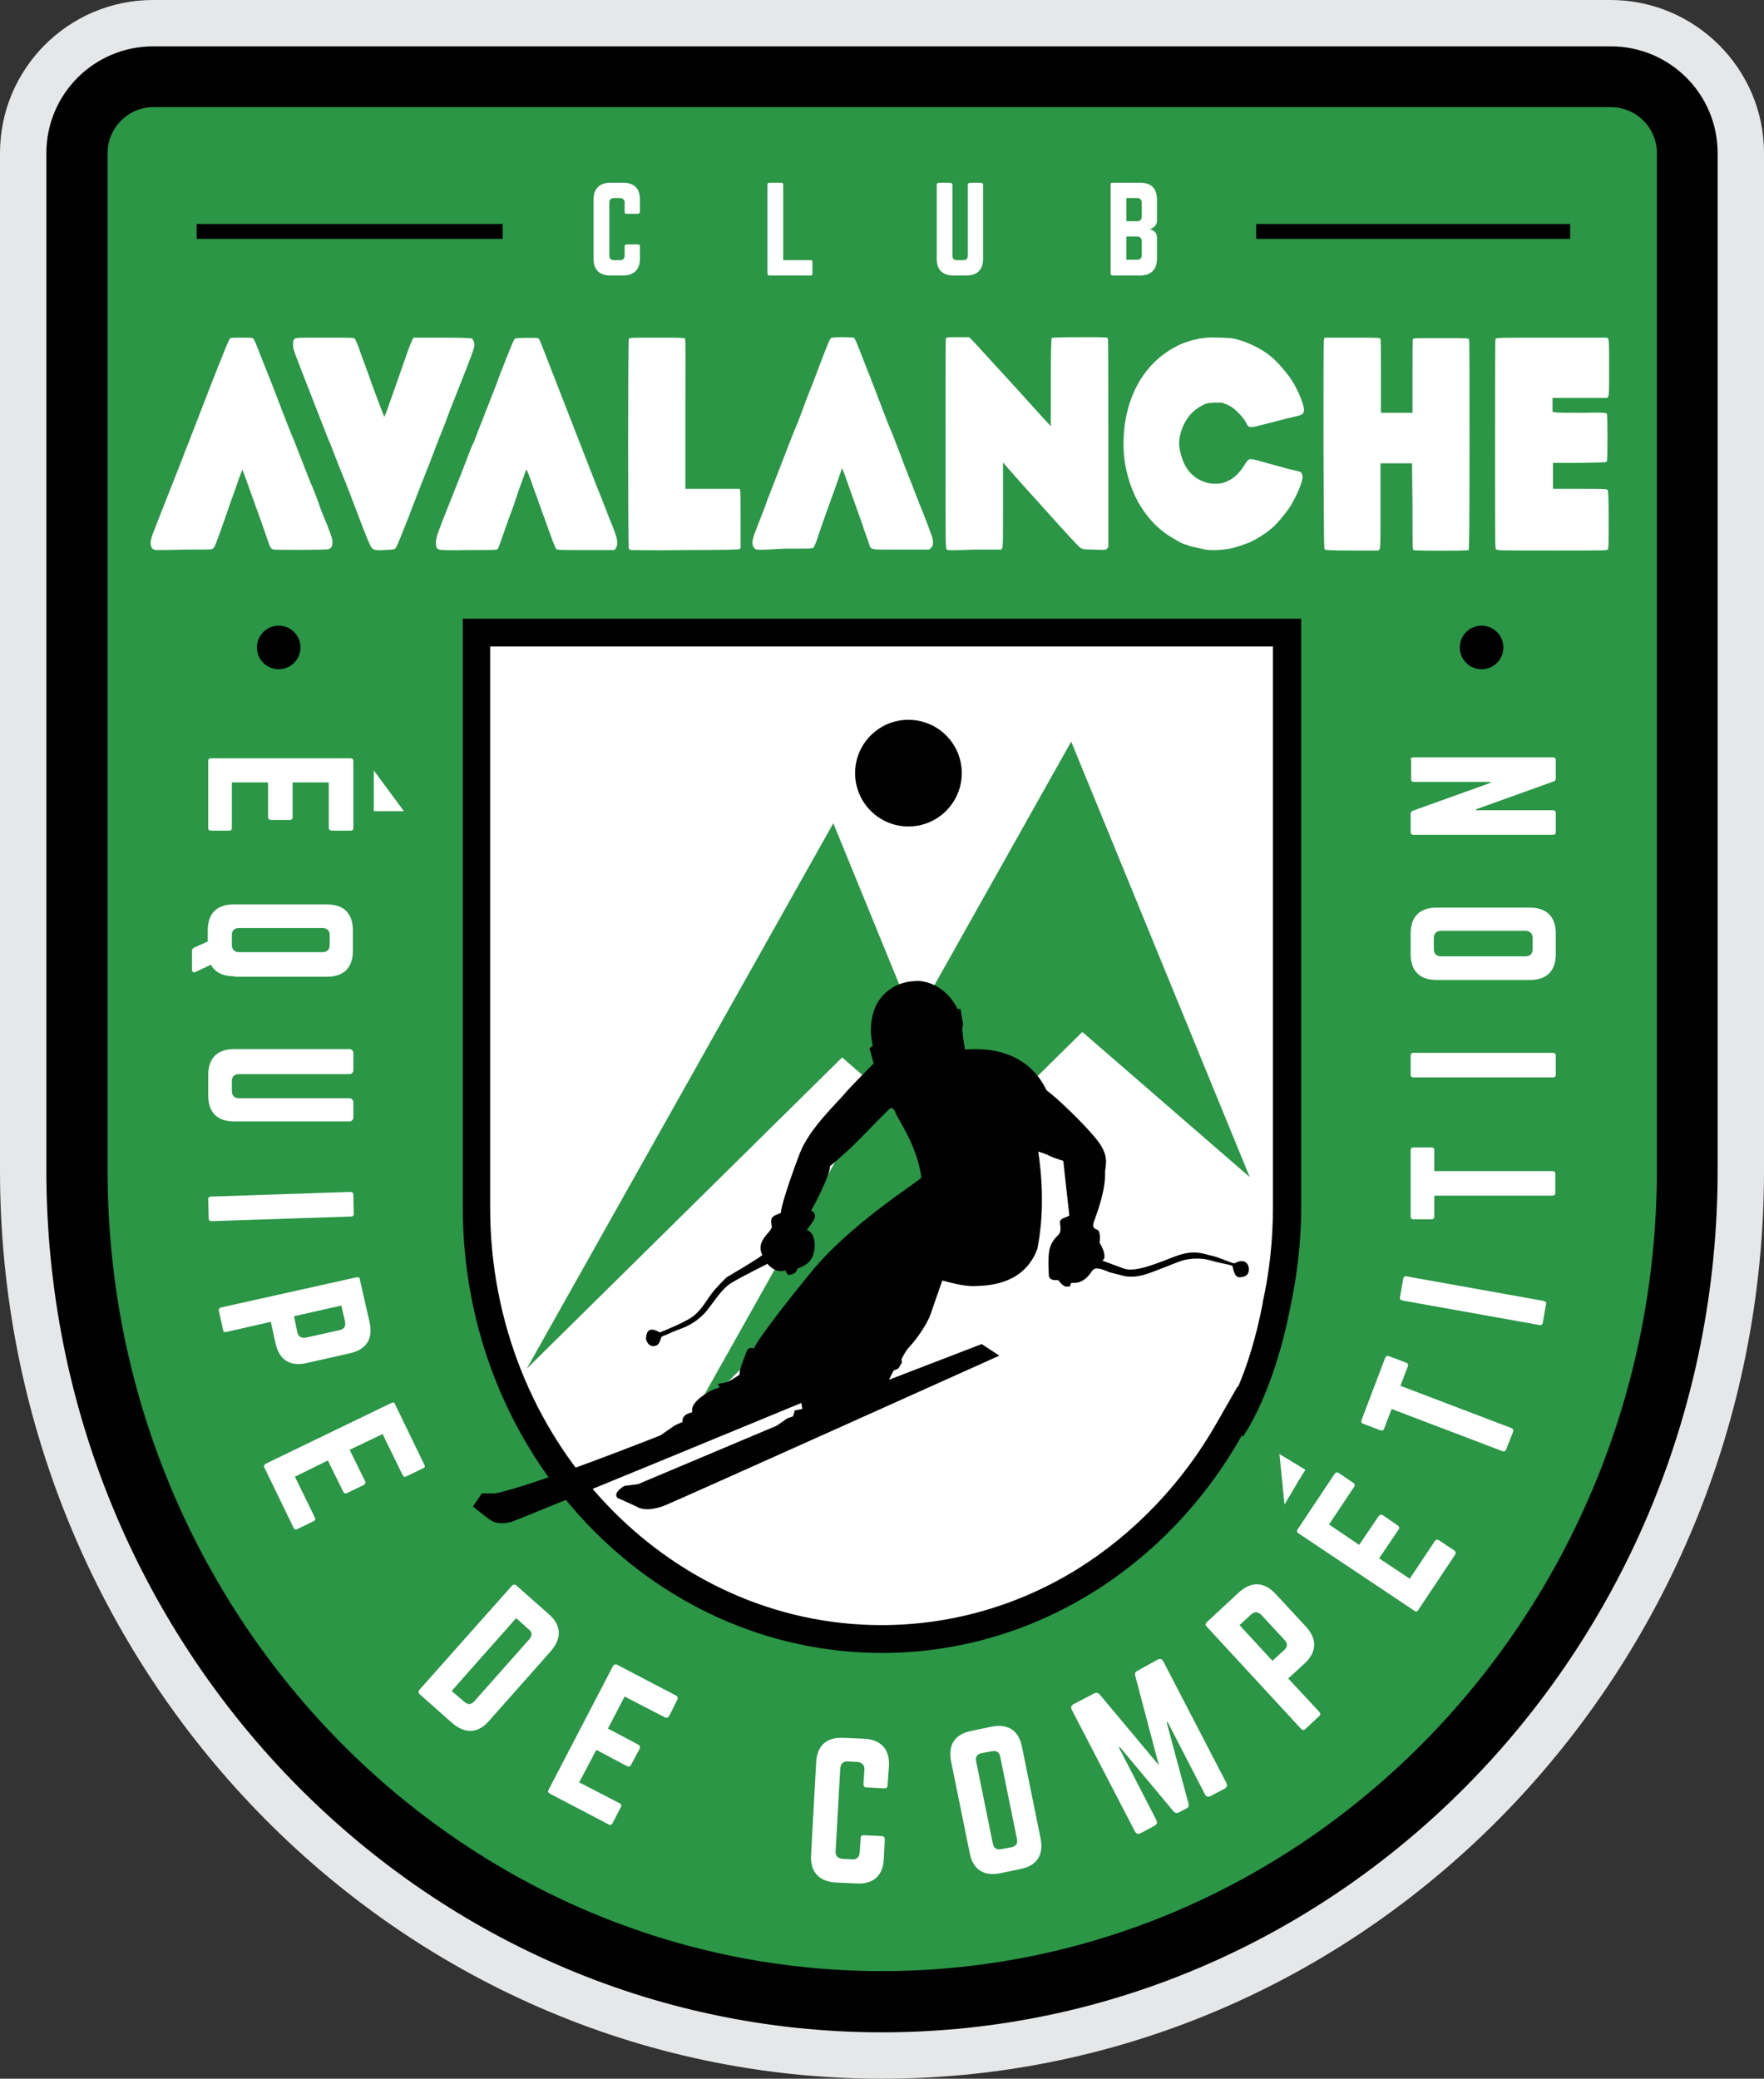 <?xml version="1.0" encoding="utf-8"?>
<!-- Generator: Adobe Illustrator 27.5.0, SVG Export Plug-In . SVG Version: 6.00 Build 0)  -->
<svg version="1.1" id="Layer_1" xmlns="http://www.w3.org/2000/svg" xmlns:xlink="http://www.w3.org/1999/xlink" x="0px" y="0px"
	 viewBox="0 0 380.4 448.2" enable-background="new 0 0 380.4 448.2" xml:space="preserve">
<rect x="0" y="0" width="380.4" height="448.2" fill="#333333" stroke="none"/>
<path d="M190.2,443.2C88.1,443.2,5,357.6,5,252.4V33C5,17.6,17.6,5,33,5h314.3c15.5,0,28,12.6,28,28v219.4
	C375.4,357.6,292.3,443.2,190.2,443.2L190.2,443.2z"/>
<path fill="#E6E7E8" d="M347.4,10c12.7,0,23,10.3,23,23v219.4c0,102.4-80.8,185.8-180.2,185.8S10,354.9,10,252.4V33
	c0-12.7,10.3-23,23-23H347.4 M347.3,0H33C14.8,0,0,14.8,0,33v219.4c0,108,85.3,195.8,190.2,195.8s190.2-87.8,190.2-195.8V33
	C380.4,14.8,365.5,0,347.3,0L347.3,0L347.3,0z"/>
<path fill="#2A9646" d="M190.2,425c-92.1,0-167-77.4-167-172.6V33c0-5.4,4.4-9.9,9.9-9.9h314.3c5.4,0,9.9,4.4,9.9,9.9v219.4
	C357.2,347.6,282.3,425,190.2,425L190.2,425z"/>
<g enable-background="new    ">
	<path fill="#FFFFFF" d="M71.6,179.1c-0.4,0-0.7-0.2-0.7-0.6v-9.8h-7.8v7.5c0,0.4-0.2,0.6-0.7,0.6h-3.9c-0.4,0-0.7-0.2-0.7-0.6v-7.5
		H50v9.8c0,0.5-0.2,0.6-0.6,0.6h-3.9c-0.4,0-0.6-0.2-0.6-0.6v-14.4c0-0.4,0.2-0.6,0.6-0.6h30.1c0.4,0,0.6,0.2,0.6,0.6v14.4
		c0,0.5-0.2,0.6-0.6,0.6H71.6z"/>
</g>
<g enable-background="new    ">
	<path fill="#FFFFFF" d="M50.5,210.5c-2.5,0-4.2-0.9-5-2.5l-3.4,1.6c-0.4,0.2-0.7-0.1-0.7-0.5v-4.1c0-0.4,0.2-0.5,0.5-0.7l2.9-1.3
		v-2.4c0-3.7,2-5.6,5.6-5.6h20.1c3.7,0,5.6,2,5.6,5.6v4.4c0,3.7-2,5.6-5.6,5.6H50.5z M51.6,200.1c-1.1,0-1.6,0.5-1.6,1.6v2
		c0,1,0.5,1.6,1.6,1.6h17.9c1,0,1.6-0.5,1.6-1.6v-2c0-1-0.5-1.6-1.6-1.6H51.6z"/>
</g>
<g enable-background="new    ">
	<path fill="#FFFFFF" d="M76.2,241c0,0.4-0.4,0.8-0.8,0.8H50.5c-3.7,0-5.6-2-5.6-5.6v-4.4c0-3.7,2-5.6,5.6-5.6h24.9
		c0.4,0,0.8,0.4,0.8,0.8v3.8c0,0.4-0.4,0.8-0.8,0.8H51.6c-1.1,0-1.6,0.5-1.6,1.6v2c0,1,0.5,1.6,1.6,1.6h23.8c0.4,0,0.8,0.4,0.8,0.8
		V241z"/>
</g>
<g enable-background="new    ">
	<path fill="#FFFFFF" d="M76.3,261.7c0,0.4-0.2,0.6-0.6,0.6l-30.1,1c-0.4,0-0.6-0.2-0.6-0.6l-0.1-4.1c0-0.4,0.2-0.6,0.6-0.6l30.1-1
		c0.4,0,0.6,0.2,0.6,0.6L76.3,261.7z"/>
</g>
<g enable-background="new    ">
	<path fill="#FFFFFF" d="M76.9,275.4c0.4-0.1,0.7,0.1,0.7,0.5l2.1,9.2c0.8,3.6-0.7,5.9-4.3,6.7l-9.3,2.1c-3.6,0.8-5.9-0.7-6.7-4.3
		l-1-4.6l-9.6,2.2c-0.4,0.1-0.7-0.1-0.7-0.5l-0.9-4c-0.1-0.4,0.1-0.7,0.5-0.8L76.9,275.4z M64.1,287.2c0.2,1,0.9,1.4,1.9,1.2
		l7.2-1.6c1-0.2,1.4-0.8,1.2-1.9l-0.8-3.4l-10.2,2.3L64.1,287.2z"/>
</g>
<g enable-background="new    ">
	<path fill="#FFFFFF" d="M87.7,318.3c-0.4,0.2-0.7,0.2-0.9-0.3l-4.3-8.8l-7.1,3.4l3.3,6.7c0.2,0.4,0.1,0.7-0.3,0.9l-3.5,1.7
		c-0.4,0.2-0.7,0.1-0.9-0.3l-3.3-6.7l-7.1,3.5l4.3,8.8c0.2,0.4,0.1,0.6-0.3,0.8l-3.5,1.7c-0.4,0.2-0.6,0.1-0.8-0.3l-6.3-13
		c-0.2-0.3,0-0.6,0.3-0.8l27.1-13.1c0.4-0.2,0.7-0.1,0.8,0.3l6.3,13c0.2,0.4,0.1,0.7-0.3,0.8L87.7,318.3z"/>
</g>
<g enable-background="new    ">
	<path fill="#FFFFFF" d="M110.4,341.9c0.3-0.3,0.6-0.3,0.9-0.1l7,6.2c2.8,2.4,2.9,5.2,0.5,8l-13.3,15c-2.4,2.8-5.2,2.9-8,0.5l-7-6.2
		c-0.3-0.3-0.3-0.6-0.1-0.9L110.4,341.9z M100.1,366.9c0.8,0.7,1.5,0.7,2.2-0.1l11.8-13.3c0.7-0.8,0.7-1.6-0.1-2.2l-2.7-2.4
		l-13.9,15.7L100.1,366.9z"/>
</g>
<g enable-background="new    ">
	<path fill="#FFFFFF" d="M144.3,370c-0.2,0.3-0.4,0.5-0.9,0.3l-8.7-4.5l-3.6,6.9l6.6,3.5c0.3,0.2,0.4,0.5,0.2,0.9l-1.8,3.4
		c-0.2,0.4-0.5,0.5-0.9,0.3l-6.6-3.5l-3.7,7l8.7,4.5c0.4,0.2,0.5,0.5,0.3,0.8l-1.8,3.5c-0.2,0.3-0.4,0.5-0.8,0.3l-12.8-6.7
		c-0.3-0.2-0.4-0.5-0.2-0.8l13.9-26.7c0.2-0.3,0.5-0.4,0.8-0.3l12.8,6.7c0.4,0.2,0.4,0.5,0.3,0.8L144.3,370z"/>
</g>
<g enable-background="new    ">
	<path fill="#FFFFFF" d="M191.4,385c0,0.4-0.3,0.6-0.7,0.6l-3.9-0.2c-0.4,0-0.6-0.3-0.6-0.7l0.2-3.1c0.1-1-0.5-1.6-1.5-1.7l-2-0.1
		c-1.1-0.1-1.6,0.5-1.7,1.5l-1,17.8c-0.1,1.1,0.5,1.6,1.5,1.7l2,0.1c1,0.1,1.6-0.4,1.7-1.5l0.2-3.1c0-0.4,0.2-0.6,0.7-0.6l3.9,0.2
		c0.4,0,0.6,0.3,0.6,0.7l-0.2,4.2c-0.2,3.7-2.3,5.5-5.9,5.3l-4.4-0.2c-3.7-0.2-5.6-2.3-5.4-5.9l1.1-20c0.2-3.7,2.3-5.5,6-5.3
		l4.4,0.2c3.6,0.2,5.5,2.3,5.3,5.9L191.4,385z"/>
</g>
<g enable-background="new    ">
	<path fill="#FFFFFF" d="M205.1,379.8c-0.7-3.6,0.8-5.9,4.4-6.6l4.3-0.9c3.6-0.7,5.9,0.8,6.6,4.4l4,19.7c0.7,3.6-0.8,5.9-4.4,6.6
		l-4.3,0.9c-3.6,0.7-5.9-0.8-6.6-4.4L205.1,379.8z M218.1,398.3c1-0.2,1.4-0.8,1.2-1.8l-3.6-17.7c-0.2-1-0.8-1.4-1.8-1.2l-2.2,0.4
		c-1,0.2-1.4,0.8-1.2,1.8l3.6,17.7c0.2,1,0.8,1.4,1.8,1.2L218.1,398.3z"/>
</g>
<g enable-background="new    ">
	<path fill="#FFFFFF" d="M249.7,357.8c0.5-0.2,0.8-0.1,1.1,0.3l13.7,26.4c0.2,0.5,0.1,0.8-0.3,1.1l-3.2,1.7
		c-0.5,0.2-0.8,0.1-1.1-0.3l-8.1-15.7l-0.2,0.1l4.7,17.5c0.1,0.5,0,0.8-0.4,1l-1.7,0.9c-0.4,0.2-0.8,0.1-1.1-0.2l-11.6-13.9
		l-0.2,0.1l8.1,15.7c0.2,0.5,0.1,0.8-0.3,1.1l-3.2,1.7c-0.5,0.2-0.8,0.1-1.1-0.3l-13.7-26.4c-0.2-0.5-0.1-0.8,0.3-1.1l4.6-2.4
		c0.4-0.2,0.8-0.1,1.1,0.2l12.8,15.3l-5.1-19.3c-0.1-0.5,0-0.8,0.4-1L249.7,357.8z"/>
</g>
<g enable-background="new    ">
	<path fill="#FFFFFF" d="M260.2,350.7c-0.3-0.3-0.3-0.6,0-0.9l6.9-6.4c2.7-2.5,5.5-2.4,8,0.3l6.5,7c2.5,2.7,2.4,5.5-0.3,8l-3.5,3.2
		l6.7,7.2c0.3,0.3,0.3,0.6,0,0.9l-3,2.8c-0.3,0.3-0.6,0.3-0.9,0L260.2,350.7z M276.9,355.8c0.8-0.7,0.8-1.5,0.1-2.2l-5-5.4
		c-0.7-0.7-1.4-0.8-2.2-0.1l-2.5,2.3l7.1,7.7L276.9,355.8z"/>
</g>
<g enable-background="new    ">
	<path fill="#FFFFFF" d="M291.8,319.7c0.3,0.2,0.5,0.5,0.2,0.9l-5.4,8.1l6.5,4.4l4.2-6.2c0.2-0.3,0.5-0.4,0.9-0.2l3.2,2.2
		c0.4,0.2,0.4,0.6,0.2,0.9l-4.2,6.2l6.6,4.4l5.4-8.1c0.3-0.4,0.5-0.4,0.9-0.2l3.3,2.2c0.3,0.2,0.4,0.5,0.2,0.9l-8,12
		c-0.2,0.3-0.5,0.4-0.8,0.1l-25-16.7c-0.3-0.2-0.4-0.5-0.2-0.8l8-12c0.3-0.4,0.5-0.4,0.9-0.2L291.8,319.7z"/>
</g>
<g enable-background="new    ">
	<path fill="#FFFFFF" d="M298.7,292.8c0.2-0.4,0.4-0.5,0.8-0.4l3.7,1.4c0.4,0.1,0.5,0.4,0.4,0.8l-1.6,4.2l23.9,9.1
		c0.4,0.2,0.5,0.4,0.4,0.8l-1.5,3.8c-0.1,0.4-0.4,0.5-0.8,0.4l-23.9-9.1l-1.6,4.2c-0.1,0.4-0.4,0.5-0.8,0.4l-3.7-1.4
		c-0.4-0.1-0.5-0.4-0.4-0.8L298.7,292.8z"/>
</g>
<g enable-background="new    ">
	<path fill="#FFFFFF" d="M302.6,275.7c0.1-0.4,0.3-0.6,0.7-0.5l29.6,5.3c0.4,0.1,0.6,0.3,0.5,0.7l-0.7,4c-0.1,0.4-0.3,0.6-0.7,0.5
		l-29.6-5.3c-0.4-0.1-0.6-0.3-0.5-0.7L302.6,275.7z"/>
</g>
<g enable-background="new    ">
	<path fill="#FFFFFF" d="M304.2,248c0-0.4,0.2-0.6,0.6-0.6h3.9c0.4,0,0.6,0.2,0.6,0.6v4.5h25.5c0.4,0,0.6,0.2,0.6,0.6v4.1
		c0,0.4-0.2,0.6-0.6,0.6h-25.5v4.5c0,0.4-0.2,0.6-0.6,0.6h-3.9c-0.4,0-0.6-0.2-0.6-0.6V248z"/>
</g>
<g enable-background="new    ">
	<path fill="#FFFFFF" d="M304.2,227.6c0-0.4,0.2-0.6,0.6-0.6h30.1c0.4,0,0.6,0.2,0.6,0.6v4.1c0,0.4-0.2,0.6-0.6,0.6h-30.1
		c-0.4,0-0.6-0.2-0.6-0.6V227.6z"/>
</g>
<g enable-background="new    ">
	<path fill="#FFFFFF" d="M309.8,211.3c-3.7,0-5.6-2-5.6-5.6v-4.4c0-3.7,2-5.6,5.6-5.6h20.1c3.7,0,5.6,2,5.6,5.6v4.4
		c0,3.7-2,5.6-5.6,5.6H309.8z M330.5,202.3c0-1-0.5-1.6-1.6-1.6h-18.1c-1,0-1.6,0.5-1.6,1.6v2.3c0,1,0.5,1.6,1.6,1.6h18.1
		c1.1,0,1.6-0.5,1.6-1.6V202.3z"/>
</g>
<g enable-background="new    ">
	<path fill="#FFFFFF" d="M304.2,163.9c0-0.4,0.2-0.6,0.6-0.6h30.1c0.4,0,0.6,0.2,0.6,0.6v3.9c0,0.4-0.2,0.6-0.5,0.7l-16.7,6v0.2
		h16.6c0.4,0,0.6,0.2,0.6,0.6v4.1c0,0.4-0.2,0.6-0.6,0.6h-30.1c-0.4,0-0.6-0.2-0.6-0.6v-3.9c0-0.4,0.2-0.6,0.5-0.7l16.7-6v-0.2
		h-16.5c-0.4,0-0.6-0.2-0.6-0.6V163.9z"/>
</g>
<circle cx="319.5" cy="139.6" r="4.7"/>
<circle cx="60.1" cy="139.6" r="4.7"/>
<path fill="#FFFFFF" d="M190.2,353.4c-48.2,0-87.4-41.7-87.4-93v-124h174.7v124c0,7-0.8,14.1-2.3,21c-2.2,11.4-5.5,19-7.6,23.1
	l-0.3-0.4l-2.2,3.9C249.4,336,220.7,353.4,190.2,353.4L190.2,353.4z"/>
<path d="M274.5,139.4v121c0,6.8-0.7,13.7-2.2,20.4l0,0.1v0.1c-1.5,7.8-3.5,13.8-5.3,18l-0.1-0.1l-4.4,7.7
	c-7.4,13.1-17.9,24.1-30.3,31.8c-12.8,7.9-27.3,12-42.1,12c-46.5,0-84.4-40.4-84.4-90v-121H274.5 M280.6,133.4H99.8v127
	c0,52.9,40.5,96,90.4,96c32.9,0,61.8-18.8,77.6-46.9c0.1,0.1,0.2,0.2,0.2,0.3c0,0,6.5-8.8,10.2-27.7c1.5-7,2.4-14.2,2.4-21.7
	L280.6,133.4L280.6,133.4L280.6,133.4z"/>
<rect x="42.4" y="48.3" width="66" height="3.2"/>
<rect x="270.9" y="48.3" width="67.7" height="3.2"/>
<polygon fill="#2A9646" points="149.1,305.7 231,159.9 269.5,253.8 233.4,222.5 "/>
<polygon fill="#2A9646" points="113.6,295.1 179.7,177.5 210.7,253.3 181.6,228 "/>
<circle cx="195.9" cy="166.7" r="11.5"/>
<polyline fill="#FFFFFF" points="80.6,166.1 87.1,174.9 80.6,174.9 80.6,172.4 "/>
<polyline fill="#FFFFFF" points="277,324.4 275.9,313.5 281.5,316.9 280.2,319 "/>
<path fill="#010101" d="M106.8,322l-2.9,0l-1.9,2.8c0,0,3.4,2.9,4.4,3.3s2.4,0.5,4,0s62.4-25.6,62.4-25.6l0.2,1.3l-1.6,0.3l-0.4,1.3
	l-1.2,0.4l-2.3,1.6l-29.9,12.6l-3,0.4c0,0-2.6,1.5-1.4,2.6c1.2,0.5,4.2,1.9,4.2,1.9s1.8,1.4,6.2-0.4c4.3-1.8,71.9-32.2,71.9-32.2
	l-3.8-2.5l-20,7.7l1-2l1-0.4l0.8-1.3l-0.1-0.7c0,0,0.8-1.8,1.8-2.8s3.7-4.6,4.5-7s2.1-6,2.5-7.2c1.3,0.3,4.5,1.3,6.9,1.2
	s10.6,0,13.6-8c0.4-2.1,1.9-9.6,0.2-21c1.3,0.4,1.8,0.6,2.6,1s2.8,1,2.8,1s1.2,11.1,1.3,11.8c-1,0.6-2.2,0.5-2,1.8s0.1,1.9-0.4,2.4
	s-1.5,1.4-1.9,3.2s-0.1,5.7-0.1,5.7s0.2,0.8,1.2,0.8s0.8,0,1.2,0.5s1.1,1,1.4,0.9s0.6,0.2,0.8-0.2s-0.2-0.6,0.8-0.6s1.9-0.3,2.9-1.3
	s1-1.7,1.9-1.8s2.8,0.8,2.8,0.8l3.1,0.8c0,0,1.8,0.5,4.3-0.2s7.4-2.9,8.7-3.2s3.6-0.6,5.9,0.1s4.1,0.8,4.6,1.2
	c0.2,1,0.5,2.5,1.6,2.4s2-0.4,1.9-2c-0.1-0.9-0.9-2.2-3.1-1c-0.8-0.1-3.5-1.4-5.1-1.7s-3.4-1.4-7.7,0.2c-4.4,1.7-8.7,3.5-11.1,2.6
	s-4.6-1.7-4.6-1.7s1.4-0.5-0.6-3.9c0.2-0.9,0.1-2.5-0.4-2.7s-1.3-0.4-0.8-1.8s2.6-6.7,2.4-10.8c0.1-1.4,1-3.4-1.8-6.9
	s-8.8-9.2-10.8-10.6c-0.6-1-4.1-9.9-17.6-8.8c-0.3-1.5-0.6-4.4-0.6-4.4l0.2-1.1l-0.6-3.3l-0.6,0.1c0,0-2.3-5.6-8.4-6.1
	c-0.6,0.1-6-0.4-9.1,5.1c-0.4,0.8-1.9,4.1-0.8,8.9l-0.7,0.5l0.9,3.3c0,0-5.1,5.1-6.5,6.8s-7.4,7.3-9.4,12.5s-4.1,11.5-4.1,12.9
	c-1,0.5-2.1,0.6-2.1,1.8s0.5,1.1-0.4,2.2s-2.7,2.8-1.5,5.1c-1,0.9-7.7,4.8-7.7,4.8s-2.1,2-3.3,3.6s-2.4,3.9-4.5,5.2
	c-2.1,1.3-5.9,2.8-6.6,3.1c-0.6-0.3-2.9-1.8-3,1.4c0.2,0.9,0.9,1.8,2,1.5s1.1-1.6,1.4-2c1.3-0.5,2.9-1.3,4.1-1.7s3.8-1.6,5.7-4
	c1.9-2.4,3.2-4.7,5.4-6s7.6-4,7.6-4s1.7,2.2,3.8,1.4c0.6,0.8,0.4,1.2,1.4,0.9s1.1-0.8,1.3-1.3c1.2-0.4,2.5-1,3.2-2.5
	s0.9-5.1-1.2-5.8c0.8-1.1,1.5-2,1.7-2.6s-0.1-1.4-0.8-1.5c0.8-1.4,4.1-7.7,4.1-9.7c0.9-0.6,2.3-2,3.7-3.2s4.8-4.8,6.4-6.4
	s2.4-2.4,2.7-2.7s0.9-0.4,1.4,1c0.5,1.4,4.5,6.7,5.5,13.8c-0.9,1.1-15.6,10.1-24.2,20.9c-1.5,1.8-11.5,14.2-11.9,16
	c-0.6-0.4-1.4-0.1-1.6,0.6s-1.7,4-1.5,5c-2.1,1.4-2.7,1.6-2.7,1.6l-2,0.4l0.4,0.8c0,0-1.4,0.2-3.3,1.5s-2.9,2.5-2.6,3.8
	c-0.8,0.2-2.3,0.6-2.1,2.1c-1.5,0.6-1.9,0.9-1.9,0.9l-2.9,2C142.6,309.4,115,320.4,106.8,322L106.8,322z"/>
<g enable-background="new    ">
	<path fill="#FFFFFF" d="M138,45.7c0,0.2-0.2,0.4-0.4,0.4h-2.5c-0.3,0-0.4-0.1-0.4-0.4v-2c0-0.6-0.4-1-1-1h-1.3c-0.7,0-1,0.4-1,1
		v11.4c0,0.7,0.4,1,1,1h1.3c0.6,0,1-0.3,1-1v-2c0-0.2,0.1-0.4,0.4-0.4h2.5c0.2,0,0.4,0.1,0.4,0.4v2.7c0,2.3-1.3,3.6-3.6,3.6h-2.8
		c-2.3,0-3.6-1.2-3.6-3.6V43c0-2.3,1.3-3.6,3.6-3.6h2.8c2.3,0,3.6,1.2,3.6,3.6V45.7z"/>
</g>
<g enable-background="new    ">
	<path fill="#FFFFFF" d="M168.9,56.1h5.9c0.3,0,0.4,0.1,0.4,0.4V59c0,0.3-0.1,0.4-0.4,0.4h-8.9c-0.2,0-0.4-0.1-0.4-0.4V39.8
		c0-0.2,0.1-0.4,0.4-0.4h2.6c0.3,0,0.4,0.2,0.4,0.4V56.1z"/>
</g>
<g enable-background="new    ">
	<path fill="#FFFFFF" d="M211.5,39.4c0.3,0,0.5,0.2,0.5,0.5v15.9c0,2.3-1.2,3.6-3.6,3.6h-2.8c-2.3,0-3.6-1.2-3.6-3.6V39.9
		c0-0.3,0.2-0.5,0.5-0.5h2.4c0.3,0,0.5,0.2,0.5,0.5v15.2c0,0.7,0.3,1,1,1h1.3c0.7,0,1-0.3,1-1V39.9c0-0.3,0.2-0.5,0.5-0.5H211.5z"/>
	<path fill="#FFFFFF" d="M249.5,47.6c0,0.9-0.7,1.6-1.6,1.8v0c0.9,0.2,1.6,0.8,1.6,1.8v4.6c0,2.3-1.3,3.6-3.6,3.6h-6
		c-0.2,0-0.4-0.2-0.4-0.4V39.8c0-0.3,0.1-0.4,0.4-0.4h6c2.3,0,3.6,1.2,3.6,3.6V47.6z M246.2,43.7c0-0.6-0.3-1-1-1h-2.3v5h2.3
		c0.7,0,1-0.3,1-1V43.7z M246.2,52c0-0.6-0.3-1-1-1h-2.3v5h2.3c0.7,0,1-0.3,1-1V52z"/>
</g>
<path fill="#FFFFFF" d="M33.6,118.6c-0.5-0.1-0.9-0.3-1-0.8c-0.3-0.8-0.1-1.7,1-4.4c1.1-2.8,3.4-8.6,5.6-14.2
	c0.7-1.9,1.5-3.9,1.8-4.6c0.2-0.7,1.1-2.8,1.8-4.7c1.9-4.9,3.9-10.1,5.3-13.5c0.6-1.6,1.3-3.1,1.4-3.3c0.2-0.3,0.3-0.3,2.6-0.3
	s2.4,0,2.6,0.3c0.1,0.2,0.3,0.5,0.4,0.8c0.1,0.2,0.7,1.7,1.3,3.3c2.1,5.2,3.8,9.6,4.5,11.5c0.4,1,1.3,3.4,2.1,5.3s1.7,4.3,2.1,5.3
	c0.4,1,1.3,3.4,2.1,5.3s1.6,4,1.8,4.7s1,2.5,1.6,4c0.9,2.4,1.1,2.9,1.1,3.6c0,0.9-0.2,1.2-0.8,1.5c-0.3,0.2-10.9,0.2-11.8,0.1
	c-0.5-0.1-0.6-0.2-0.9-0.7c-0.1-0.3-0.3-0.8-0.4-1.1s-0.5-1.5-0.9-2.6c-0.4-1.2-1.1-3.1-1.5-4.2c-0.4-1.2-1.3-3.6-1.9-5.3
	c-0.6-1.8-1.2-3.2-1.2-3.3c0-0.1-0.2,0.3-0.4,0.9c-0.2,0.5-0.7,1.9-1.1,3.1c-0.4,1.2-1.3,3.5-1.8,5.1c-2.3,6.6-2.7,7.6-3,7.8
	c-0.2,0.3-0.4,0.3-6,0.3C36.5,118.6,33.8,118.6,33.6,118.6L33.6,118.6L33.6,118.6z"/>
<path fill="#FFFFFF" d="M80.5,118.4c-0.5-0.3-0.6-0.5-2.2-4.5c-0.6-1.6-1.5-3.9-1.9-5s-1.7-4.5-2.9-7.4s-2.2-5.7-2.4-6.1
	c-0.2-0.4-0.9-2.2-1.6-4C67.4,86,64.6,78.9,63.9,77c-0.6-1.6-0.7-1.9-0.7-2.7s0-0.9,0.3-1.2c0.3-0.3,0.3-0.3,6.5-0.3
	c5.7,0,6.2,0,6.5,0.2c0.1,0.1,0.4,0.8,0.7,1.5c0.5,1.5,1.6,4.4,2.5,6.9c0.3,1,1.2,3.3,1.9,5.2c0.7,1.9,1.3,3.4,1.3,3.3
	s0.3-0.7,0.5-1.3c1.4-3.9,2.4-6.8,2.9-8.2c0.3-0.9,1-2.9,1.5-4.3c0.5-1.5,1.1-2.8,1.2-3l0.2-0.3h6.2c4.7,0,6.2,0.1,6.4,0.2
	c0.3,0.3,0.5,0.8,0.5,1.4s-0.2,1.3-4.1,11.1c-0.6,1.5-1.6,4-2.1,5.5c-0.6,1.5-1.7,4.2-2.4,6.1s-2,5.2-2.9,7.4
	c-4.6,12-5.3,13.6-5.6,13.8c-0.2,0.2-0.7,0.2-2.3,0.3C81.2,118.7,80.8,118.6,80.5,118.4L80.5,118.4L80.5,118.4z"/>
<path fill="#FFFFFF" d="M94.7,118.5c-0.6-0.3-0.7-0.5-0.7-1.7c0.1-1,0.2-1.3,1.3-4.2c0.7-1.7,1.8-4.6,2.5-6.3s1.9-4.8,2.6-6.6
	c0.7-1.9,1.4-3.7,1.6-4s1.2-3.1,2.4-6.1c1.2-3.1,2.7-6.8,3.2-8.3c0.6-1.5,1.4-3.6,1.8-4.6c0.4-1,0.9-2.2,1.1-2.7
	c0.2-0.4,0.4-0.9,0.6-1c0.3-0.2,4.5-0.2,4.9-0.1c0.3,0.1,0.4,0.4,2.3,5.3c4.6,11.8,7.9,20.3,9.7,24.9c0.7,1.9,1.7,4.2,2.1,5.3
	c0.4,1,1.2,3.2,1.9,4.8c1,2.6,1.1,3,1.1,3.8c0,0.7-0.1,0.9-0.3,1.2l-0.3,0.4h-6.2c-6,0-6.2,0-6.4-0.3c-0.2-0.3-0.7-1.5-2.5-6.6
	c-0.3-0.8-0.9-2.4-1.3-3.6c-0.4-1.2-1.2-3.2-1.6-4.5c-0.5-1.3-0.9-2.4-1-2.3c-0.1,0.1-0.4,1-0.8,2.1s-1.1,3-1.5,4.3s-1.3,3.6-1.8,5
	c-1.6,4.6-1.9,5.5-2.1,5.7c-0.2,0.2-1,0.2-6.2,0.2C96.3,118.7,95,118.6,94.7,118.5L94.7,118.5L94.7,118.5z"/>
<path fill="#FFFFFF" d="M136.1,118.6c-0.2,0-0.4-0.2-0.5-0.3c-0.2-0.3-0.2-44.7,0-45.2c0.1-0.3,0.3-0.3,6-0.3c4.4,0,5.9,0,6.1,0.2
	s0.1,3.9,0.1,16.3v16.1h11.7l0.1,0.3c0.1,0.2,0.1,1.9,0.1,6.4l0,6.1l-0.3,0.2c-0.2,0.1-2.7,0.2-11.6,0.2
	C141.6,118.7,136.3,118.6,136.1,118.6L136.1,118.6L136.1,118.6z"/>
<path fill="#FFFFFF" d="M162.9,118.4c-0.2-0.1-0.4-0.4-0.5-0.6c-0.3-0.9-0.2-1.5,1.1-4.8c0.7-1.8,1.6-4,1.9-5
	c0.8-2,4.6-11.9,5.2-13.4c0.2-0.6,0.7-1.8,1.1-2.7c0.4-0.9,1.4-3.6,2.2-5.8c0.9-2.2,2.2-5.6,2.9-7.5c1.9-5,2.1-5.3,2.3-5.6
	c0.2-0.2,0.5-0.3,2.5-0.3c1.3,0,2.4,0.1,2.5,0.1c0.3,0.2,0.5,0.7,2.6,6.1c1,2.5,2.4,6.1,3.1,8s1.9,5,2.7,6.8
	c0.7,1.9,1.7,4.3,2.1,5.5s1.1,2.7,1.3,3.4c0.3,0.7,0.6,1.5,0.7,1.7c0.3,0.7,0.6,1.7,2.7,6.9c1.7,4.4,1.9,5,1.9,5.7s-0.1,0.8-0.4,1.2
	l-0.4,0.4h-6.2c-7.1,0-6.3,0.2-6.9-1.6c-0.2-0.6-0.9-2.4-1.4-4c-1.1-3.1-1.5-4.2-2.6-7.3c-1-2.8-1.2-3.5-1.5-4.1l-0.2-0.6l-1.2,3.5
	c-2.3,6.3-3.7,10.3-4.2,11.9c-0.3,0.9-0.7,1.7-0.8,1.8c-0.2,0.2-0.7,0.2-6.3,0.2C164.1,118.6,163.2,118.6,162.9,118.4L162.9,118.4
	L162.9,118.4z"/>
<path fill="#FFFFFF" d="M204.1,118.4c-0.2-0.2-0.2-2-0.2-22.8c0-17.3,0-22.5,0.1-22.7s0.9-0.2,2.6-0.2h2.4l0.7,0.7
	c0.4,0.4,2.4,2.6,4.5,4.9c2.1,2.3,5.8,6.3,8.1,8.9l4.3,4.7l0-9.4c0-6.6,0.1-9.4,0.2-9.6c0.1-0.1,1.3-0.2,6.1-0.2c5.7,0,5.9,0,6,0.3
	c0.1,0.2,0.1,7.5,0.1,22.6v22.4l-0.3,0.3c-0.2,0.3-0.4,0.3-2.7,0.2c-2.2,0-2.5-0.1-2.9-0.3s-2.9-2.9-7.9-8.5c-2-2.2-5.8-6.4-7.7-8.6
	l-1.2-1.4v9.1c0,8,0,9.1-0.2,9.4l-0.2,0.3h-5.8C204.7,118.7,204.3,118.7,204.1,118.4L204.1,118.4L204.1,118.4z"/>
<path fill="#FFFFFF" d="M260,118.5c-1.5-0.3-3.4-0.7-3.8-0.9c-0.2-0.1-0.4-0.2-0.6-0.2c-0.3,0-1.6-0.7-2.9-1.5
	c-4.4-2.6-7.8-7.2-9.4-12.9c-0.6-2.2-0.9-3.7-1-6.3c-0.3-9.6,3.6-17.6,10.6-21.6c1.9-1.1,3.4-1.6,5.8-2.1c1.4-0.2,2-0.3,4.1-0.2
	c1.3,0,2.8,0.1,3.2,0.2c2.5,0.5,5.8,2,8,3.8c1.5,1.2,3.7,3.8,4.7,5.4c1.3,2.1,2.5,5.1,2.5,6.1c0,0.8-0.3,1.1-1.1,1.3
	c-0.4,0.1-1,0.3-1.2,0.3c-0.2,0.1-0.8,0.2-1.3,0.3c-1.4,0.4-3.8,1-5.8,1.5c-2.3,0.6-2.6,0.6-3.1-0.6c-0.5-1-2.1-2.7-3.2-3.4
	c-0.6-0.3-1.1-0.6-1.3-0.6c-0.1,0-0.3-0.1-0.4-0.2c-0.1-0.1-0.7-0.1-1.8-0.1c-1.4,0.1-1.8,0.1-2.5,0.5c-2.6,1.2-4.4,3.6-5.1,6.9
	c-0.2,1.3-0.2,2.2,0.3,3.9c0.8,3,2.5,4.9,5,5.8c0.9,0.3,1.4,0.4,2.3,0.4c1.4,0,2-0.2,3.2-0.8c1.1-0.6,2.3-1.8,3.2-3.3
	c0.9-1.4,0.9-1.4,2.9-0.9c1.5,0.4,2.4,0.7,5.1,1.4c0.9,0.3,2.2,0.6,2.7,0.7c0.5,0.1,1.1,0.3,1.2,0.3c0.3,0,0.6,0.6,0.6,1.1
	c0,1.2-1.4,4.4-2.8,6.6c-1,1.5-3.1,4-4,4.6c-0.2,0.2-0.7,0.6-1,0.8c-0.5,0.4-2.1,1.4-3.1,1.9c-0.6,0.3-2.5,1-3.3,1.2
	C265.2,118.5,261.6,118.8,260,118.5L260,118.5L260,118.5z"/>
<path fill="#FFFFFF" d="M285.7,118.5c-0.2-0.2-0.2-0.6-0.3-22.4c0-15.7,0-22.3,0.1-22.7l0.1-0.6h6c5.8,0,6,0,6.1,0.3
	c0.1,0.2,0.1,3,0.1,8.1V89h6.8v-7.8c0-4.3,0-7.9,0.1-8.1c0.1-0.2,0.7-0.2,6-0.2c5.8,0,6,0,6.1,0.3c0.1,0.2,0.1,7.3,0.1,22.8
	c0,19.8-0.1,22.5-0.2,22.6c-0.2,0.2-11.6,0.2-11.9,0c-0.2-0.1-0.2-1.4-0.2-9.4l-0.1-9.3l-3.4,0l-3.4,0v9.1c0,8,0,9.2-0.2,9.4
	l-0.2,0.3h-5.8C286.9,118.7,285.9,118.6,285.7,118.5L285.7,118.5L285.7,118.5z"/>
<path fill="#FFFFFF" d="M322.6,118.4c-0.2-0.3-0.2-0.5-0.2-22.7c0-15.1,0-22.5,0.1-22.6c0.1-0.3,0.4-0.3,12.1-0.3h12l0.2,0.3
	c0.2,0.3,0.2,1.1,0.2,6.2s0,6-0.2,6.2l-0.2,0.3h-11.8v3l0.6,0.1c0.3,0.1,2.9,0.1,5.8,0.1c4.5-0.1,5.2,0,5.3,0.2
	c0.2,0.3,0.2,10,0,10.3c-0.1,0.2-0.7,0.2-5.9,0.3l-5.7,0l0,2.8l0,2.8h5.8c5.5,0,5.9,0,6,0.3s0.2,0.9,0.2,6.4s0,6.1-0.2,6.4
	c-0.2,0.2-1.2,0.2-12,0.2C323,118.7,322.8,118.7,322.6,118.4L322.6,118.4L322.6,118.4z"/>
</svg>
